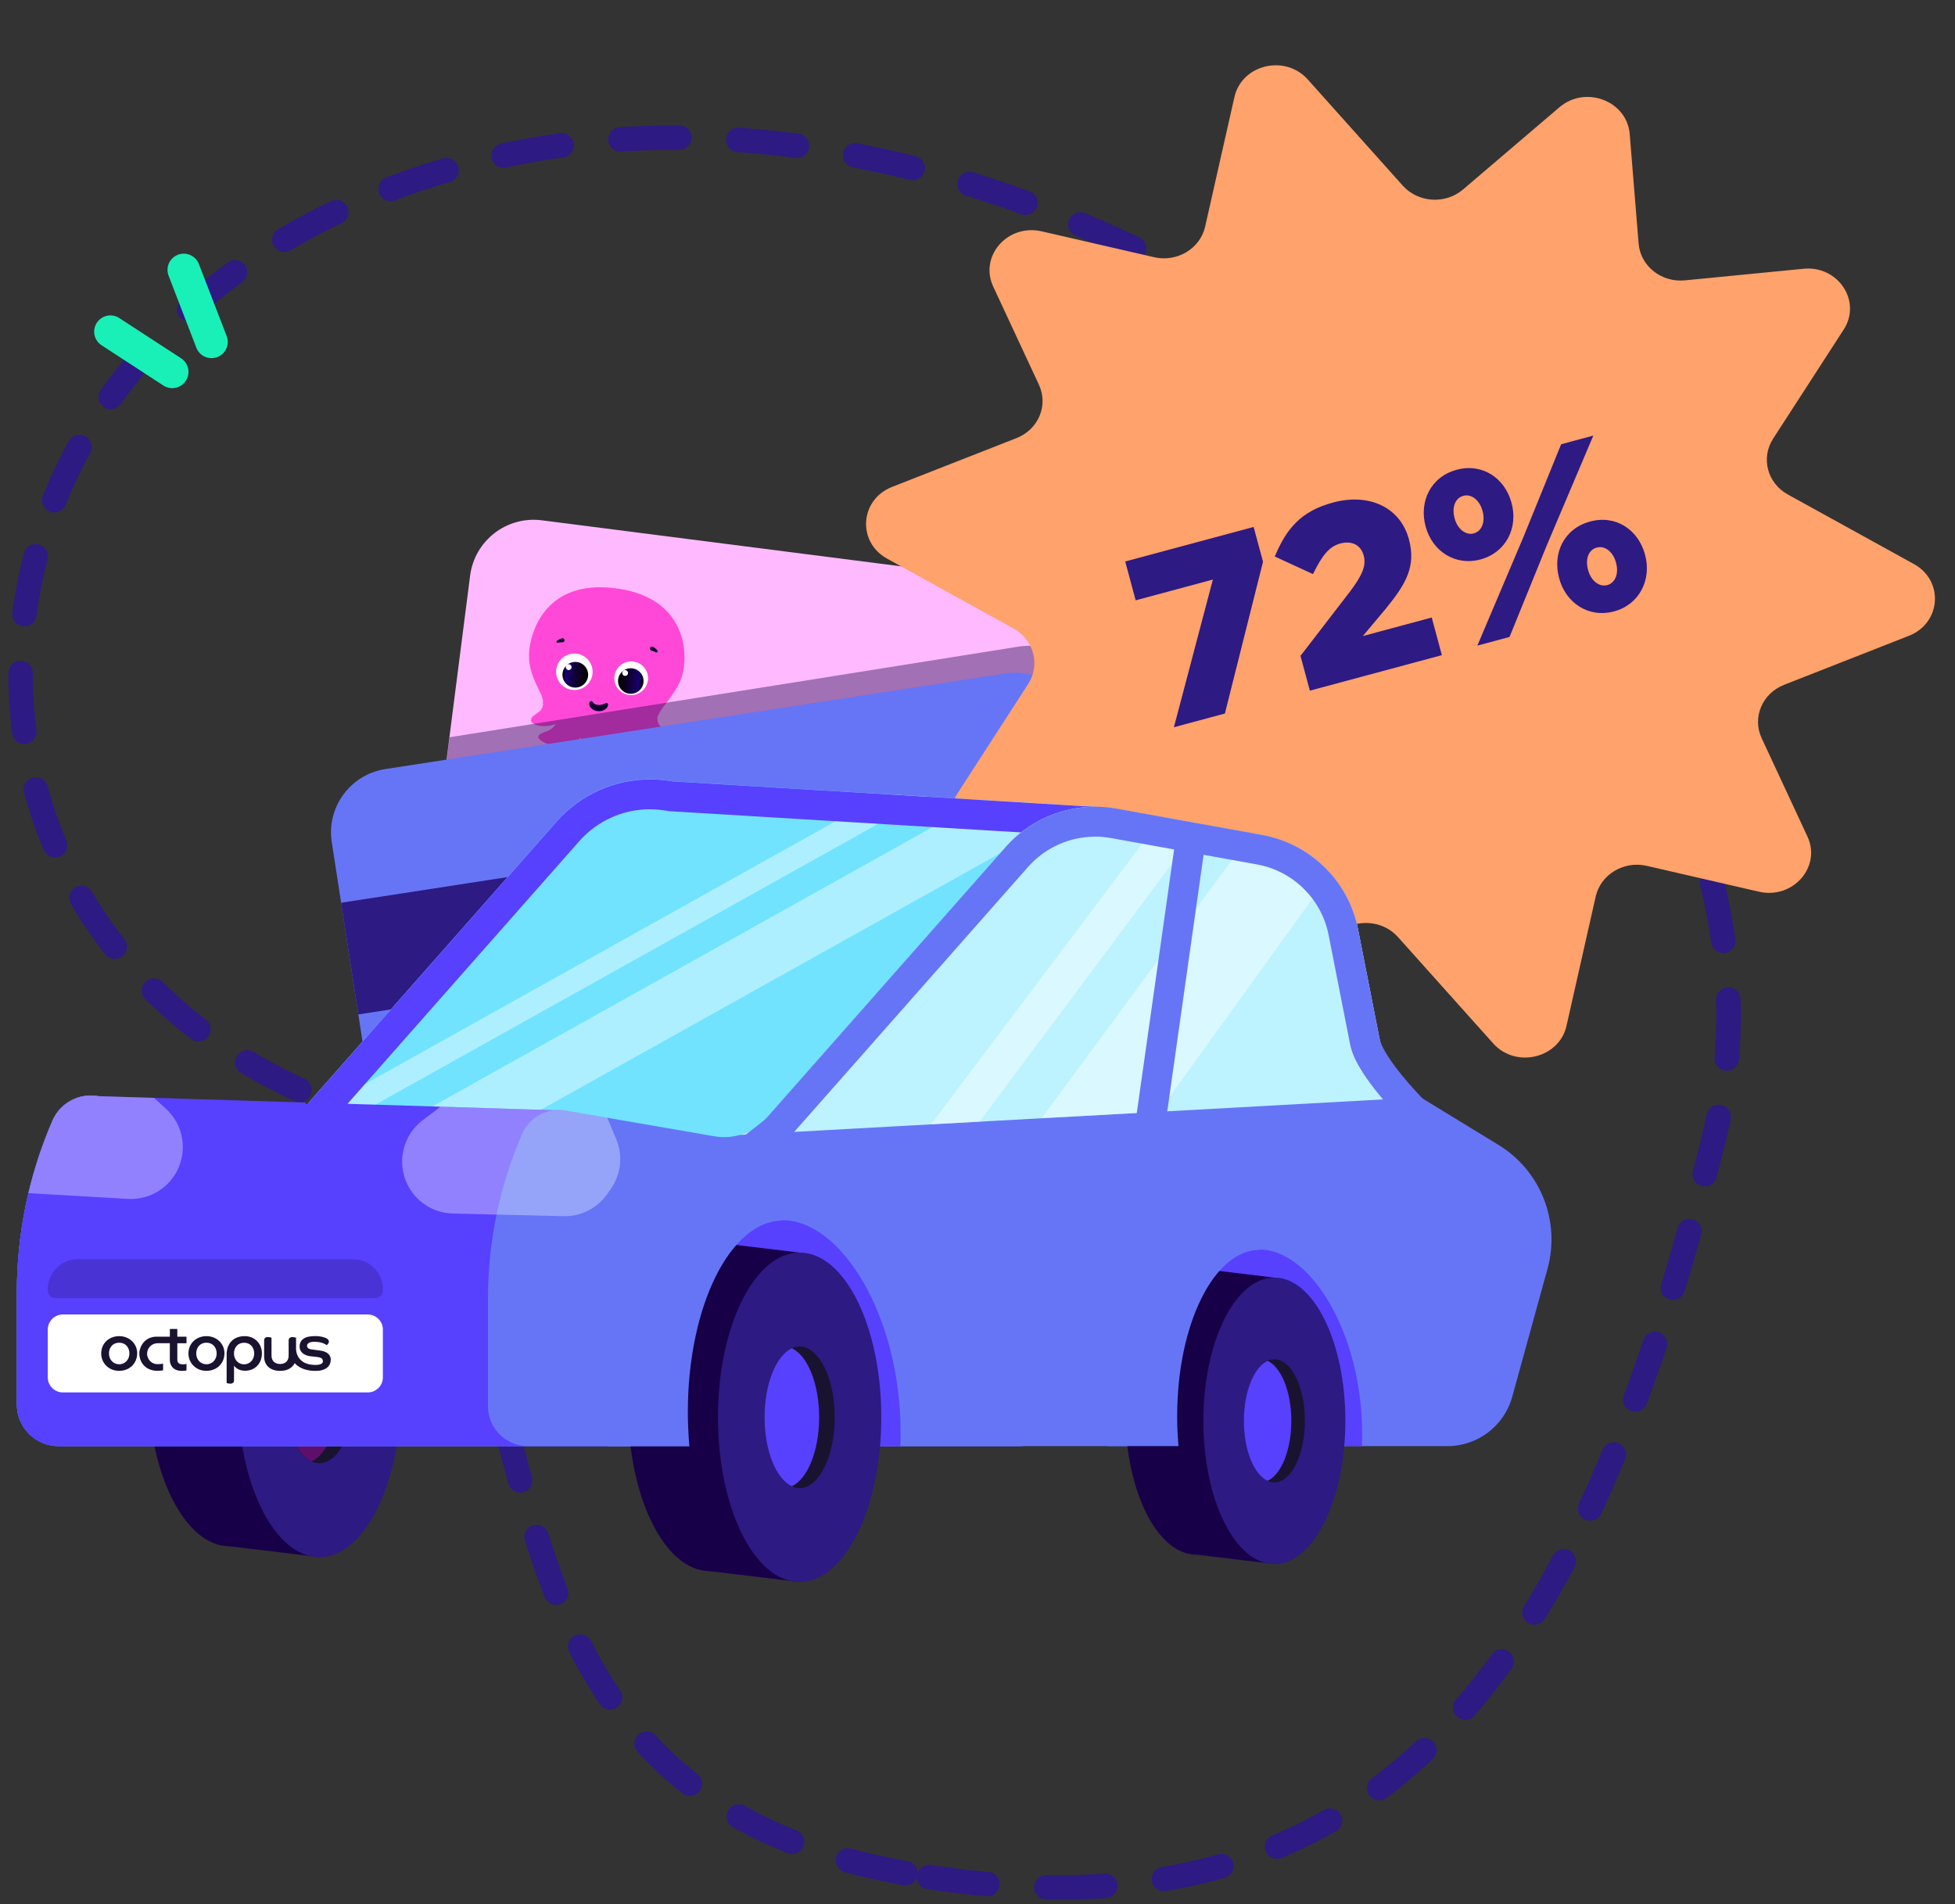 <svg viewBox="0 0 116 113" fill="none" xmlns="http://www.w3.org/2000/svg">
    <rect x="0" y="0" width="116" height="113" fill="#333333" stroke="none"/>
    <path d="M53.728 111.154C25.227 106.147 34.482 77.493 21.413 66.111C-7.874 56.35 -5.464 17.105 29.686 9.277C64.835 1.45 109.379 36.482 101.691 67.549C94.004 98.617 82.228 116.16 53.728 111.154Z"
          stroke="#2D1A83" stroke-width="1.449" stroke-linecap="round" stroke-dasharray="3.5 3.5"/>
    <path d="M12.551 20.29L10.903 16.016" stroke="#18F0B8" stroke-width="1.927" stroke-linecap="round"/>
    <path d="M10.22 22.069L6.551 19.68" stroke="#18F0B8" stroke-width="1.927" stroke-linecap="round"/>
    <g clip-path="url(#clip0_0_2123)">
        <path d="M69.068 35.605L32.147 30.875C30.065 30.608 28.161 32.079 27.894 34.161L25.123 55.79C24.856 57.872 26.328 59.776 28.409 60.042L65.331 64.773C67.412 65.04 69.316 63.568 69.583 61.487L72.354 39.858C72.621 37.776 71.15 35.872 69.068 35.605Z"
              fill="#FFBAFF"/>
        <path d="M37.87 42.933C37.844 43.274 37.988 43.786 38.308 44.013C38.594 44.218 38.834 44.326 38.81 44.513C38.786 44.701 37.819 45.073 36.929 44.501C36.04 43.929 36.019 43.341 35.981 43.097C37.083 42.599 37.87 42.933 37.87 42.933V42.933Z"
              fill="#FF48D8"/>
        <path d="M39.055 42.465C39.259 41.86 40.281 41.076 40.533 39.868C40.867 38.284 40.379 35.35 36.424 34.896C32.47 34.442 31.551 37.316 31.411 38.538C31.225 40.174 32.332 41.159 32.211 41.738C33.101 42.622 36.708 43.948 39.054 42.461L39.055 42.465Z"
              fill="#FF48D8"/>
        <path d="M33.211 42.399C33.158 42.735 32.901 43.204 32.543 43.351C32.218 43.485 31.963 43.537 31.94 43.729C31.917 43.921 32.781 44.497 33.773 44.143C34.765 43.788 34.922 43.217 35.01 42.988C34.052 42.256 33.207 42.399 33.207 42.399L33.211 42.399Z"
              fill="#FF48D8"/>
        <path d="M36.582 43.017C36.582 43.017 36.43 43.676 36.273 44.05C36.116 44.425 35.904 45.066 35.226 44.987C34.548 44.908 34.479 44.148 34.463 43.87C34.444 43.575 34.47 42.699 34.47 42.699C34.47 42.699 35.618 41.879 36.581 43.013L36.582 43.017Z"
              fill="#FF48D8"/>
        <path d="M39.031 42.456C38.862 43.148 39.575 43.257 39.492 43.655C39.409 44.053 37.915 43.88 37.602 43.044C37.289 42.208 39.031 42.456 39.031 42.456V42.456Z"
              fill="#FF48D8"/>
        <path d="M32.228 41.679C32.238 42.391 31.52 42.336 31.508 42.74C31.5 43.144 32.993 43.317 33.487 42.571C33.981 41.825 32.228 41.679 32.228 41.679V41.679Z"
              fill="#FF48D8"/>
        <path d="M34.246 40.934C34.837 40.843 35.242 40.29 35.151 39.7C35.06 39.109 34.507 38.704 33.916 38.795C33.326 38.886 32.921 39.439 33.012 40.029C33.103 40.62 33.656 41.025 34.246 40.934Z"
              fill="white"/>
        <path d="M34.251 40.793C34.667 40.729 34.952 40.34 34.888 39.924C34.823 39.508 34.434 39.223 34.019 39.287C33.603 39.352 33.318 39.741 33.382 40.156C33.446 40.572 33.835 40.857 34.251 40.793Z"
              fill="url(#paint0_linear_0_2123)"/>
        <path d="M33.767 39.76C33.862 39.745 33.927 39.657 33.912 39.562C33.898 39.468 33.809 39.403 33.715 39.417C33.62 39.432 33.555 39.52 33.57 39.615C33.584 39.709 33.673 39.774 33.767 39.76Z"
              fill="white"/>
        <path d="M37.604 41.235C38.149 41.151 38.524 40.64 38.439 40.094C38.355 39.549 37.845 39.175 37.299 39.259C36.753 39.343 36.379 39.854 36.463 40.399C36.547 40.945 37.058 41.319 37.604 41.235Z"
              fill="white"/>
        <path d="M37.544 41.161C37.958 41.097 38.241 40.71 38.177 40.297C38.114 39.883 37.727 39.6 37.313 39.664C36.9 39.728 36.616 40.114 36.68 40.528C36.744 40.941 37.131 41.225 37.544 41.161Z"
              fill="url(#paint1_linear_0_2123)"/>
        <path d="M37.118 40.106C37.213 40.091 37.278 40.003 37.263 39.908C37.249 39.814 37.16 39.749 37.066 39.763C36.971 39.778 36.907 39.866 36.921 39.961C36.936 40.055 37.024 40.12 37.118 40.106Z"
              fill="white"/>
        <path d="M38.75 38.387C38.774 38.401 38.793 38.415 38.817 38.429C38.837 38.443 38.861 38.457 38.882 38.476C38.901 38.49 38.926 38.508 38.946 38.527C38.967 38.546 38.988 38.569 39.011 38.605C39.034 38.641 39.023 38.686 38.983 38.71C38.96 38.727 38.928 38.723 38.904 38.709L38.875 38.691C38.875 38.691 38.856 38.677 38.837 38.671C38.818 38.661 38.8 38.655 38.781 38.645C38.762 38.639 38.739 38.629 38.72 38.623C38.702 38.617 38.679 38.608 38.657 38.607C38.593 38.591 38.552 38.527 38.569 38.463C38.585 38.399 38.649 38.359 38.713 38.375C38.721 38.374 38.731 38.381 38.741 38.388L38.75 38.387Z"
              fill="#100030"/>
        <path d="M33.365 38.118C33.365 38.118 33.321 38.116 33.299 38.115C33.278 38.118 33.256 38.117 33.233 38.117C33.212 38.12 33.191 38.123 33.169 38.127C33.148 38.13 33.131 38.132 33.118 38.134L33.097 38.138C33.068 38.151 33.031 38.135 33.022 38.105C33.018 38.084 33.019 38.062 33.034 38.047C33.06 38.016 33.085 38.004 33.108 37.987C33.132 37.97 33.157 37.958 33.181 37.945C33.205 37.933 33.23 37.92 33.255 37.912C33.279 37.899 33.3 37.892 33.329 37.883L33.337 37.882C33.4 37.859 33.47 37.892 33.493 37.954C33.516 38.016 33.483 38.087 33.421 38.11C33.404 38.112 33.387 38.115 33.374 38.117L33.365 38.118Z"
              fill="#100030"/>
        <path d="M35.192 41.699C35.208 41.718 35.223 41.729 35.238 41.744C35.258 41.759 35.282 41.773 35.31 41.786C35.367 41.808 35.431 41.829 35.497 41.831C35.564 41.839 35.637 41.832 35.7 41.813C35.734 41.808 35.763 41.795 35.788 41.787L35.817 41.773C35.817 41.773 35.83 41.772 35.842 41.765L35.97 41.719C36.012 41.704 36.059 41.727 36.074 41.769C36.076 41.777 36.077 41.786 36.078 41.794C36.081 41.838 36.07 41.883 36.054 41.921C36.051 41.93 36.044 41.94 36.041 41.949L36.027 41.973C36.027 41.973 36.005 42.003 35.994 42.018C35.945 42.069 35.89 42.108 35.837 42.134C35.723 42.191 35.604 42.214 35.48 42.202C35.356 42.195 35.231 42.153 35.126 42.068C35.076 42.028 35.029 41.974 34.996 41.904C34.964 41.839 34.951 41.754 34.979 41.679C34.996 41.624 35.057 41.593 35.108 41.611C35.131 41.616 35.151 41.631 35.163 41.651L35.201 41.702L35.192 41.699Z"
              fill="#100030"/>
        <path opacity="0.4"
              d="M67.256 64.34C67.256 64.34 36.2 52.269 26.407 45.818L26.675 43.749L60.438 38.37C62.706 38.02 64.829 39.576 65.178 41.843L68.46 63.12C68.46 63.12 68.636 63.803 67.261 64.347L67.256 64.34Z"
              fill="#180048"/>
        <path d="M59.651 39.963L22.863 45.637C20.788 45.957 19.366 47.898 19.686 49.972L23.01 71.523C23.33 73.598 25.271 75.02 27.345 74.7L64.133 69.025C66.208 68.706 67.63 66.765 67.31 64.69L63.986 43.139C63.666 41.065 61.725 39.643 59.651 39.963Z"
              fill="#6675F6"/>
        <path d="M64.541 46.737L20.241 53.57L21.263 60.196L65.563 53.363L64.541 46.737Z" fill="#2D1A83"/>
        <path d="M61.455 57.369L53.182 58.645C52.37 58.77 51.812 59.531 51.938 60.343L52.722 65.43C52.848 66.242 53.608 66.799 54.421 66.674L62.694 65.398C63.507 65.273 64.064 64.512 63.938 63.7L63.154 58.613C63.028 57.801 62.268 57.243 61.455 57.369Z"
              fill="#F0FFFF"/>
    </g>
    <path d="M105.87 40.633L113.262 37.73C115.181 36.976 115.355 34.462 113.565 33.472L106.081 29.343C104.865 28.671 104.47 27.178 105.203 26.039L109.394 19.56C110.482 17.883 109.071 15.743 107.009 15.949L99.976 16.636C98.576 16.774 97.334 15.784 97.227 14.451L96.698 7.951C96.539 5.986 94.077 5.048 92.533 6.361L86.808 11.245C85.761 12.137 84.145 12.034 83.232 11.014L77.595 4.714C76.251 3.211 73.681 3.827 73.245 5.756L71.506 13.45C71.208 14.758 69.838 15.579 68.474 15.261L61.805 13.727C59.789 13.266 58.091 15.2 58.932 17.005L61.646 22.833C62.215 24.059 61.615 25.485 60.312 25.998L52.936 28.891C51.017 29.64 50.843 32.159 52.633 33.149L60.128 37.289C61.343 37.961 61.739 39.453 61.005 40.592L56.809 47.087C55.721 48.769 57.132 50.903 59.194 50.698L66.207 50.011C67.607 49.872 68.848 50.862 68.956 52.196L69.479 58.68C69.638 60.645 72.101 61.583 73.64 60.27L79.38 55.376C80.426 54.484 82.042 54.586 82.95 55.607L88.598 61.917C89.942 63.42 92.512 62.799 92.948 60.876L94.682 53.196C94.98 51.888 96.349 51.067 97.714 51.38L104.367 52.914C106.383 53.376 108.081 51.442 107.245 49.641L104.526 43.798C103.957 42.577 104.562 41.146 105.86 40.638L105.87 40.633Z"
          fill="#FFA26B"/>
    <path d="M69.654 43.154L71.966 34.392L67.385 35.624L66.766 33.319L74.385 31.27L74.941 33.334L72.679 42.341L69.654 43.154ZM77.721 40.984L77.165 38.92L80.109 35.096C80.834 34.128 81.076 33.563 80.916 32.969C80.745 32.333 80.204 32.069 79.525 32.252C78.861 32.431 78.444 32.967 77.906 34.067L75.64 33.024C76.331 31.368 77.19 30.333 79.098 29.82C81.261 29.238 83.092 30.125 83.594 31.991L83.602 32.019C84.027 33.603 83.428 34.643 82.243 36.099L80.866 37.743L84.952 36.644L85.553 38.877L77.721 40.984ZM87.845 33.197C86.332 33.604 84.981 32.694 84.593 31.252L84.585 31.224C84.194 29.768 84.888 28.292 86.429 27.878C87.97 27.463 89.293 28.381 89.685 29.837L89.693 29.865C90.081 31.307 89.372 32.786 87.845 33.197ZM86.83 29.422C86.335 29.556 86.135 30.11 86.306 30.746L86.314 30.774C86.481 31.396 86.978 31.778 87.445 31.652C87.925 31.523 88.139 30.965 87.972 30.343L87.964 30.315C87.793 29.679 87.31 29.293 86.83 29.422ZM90.396 31.859L92.631 26.361L94.54 25.848L91.776 32.367L89.568 37.797L87.659 38.311L90.396 31.859ZM95.77 36.28C94.243 36.691 92.902 35.763 92.514 34.321L92.506 34.293C92.114 32.837 92.795 31.365 94.35 30.947C95.891 30.532 97.214 31.45 97.606 32.906L97.613 32.934C98.001 34.376 97.296 35.87 95.77 36.28ZM95.365 34.721C95.846 34.592 96.06 34.034 95.892 33.412L95.885 33.384C95.714 32.748 95.231 32.362 94.75 32.492C94.241 32.629 94.056 33.179 94.227 33.815L94.235 33.843C94.402 34.465 94.899 34.847 95.365 34.721Z"
          fill="#2D1A83"/>
    <path d="M13.623 91.758C10.946 91.758 8.776 87.382 8.776 81.984C8.776 76.587 10.946 72.211 13.623 72.211C16.299 72.211 18.469 76.587 18.469 81.984C18.469 87.382 16.299 91.758 13.623 91.758Z"
          fill="#180048"/>
    <path d="M13.624 91.758L18.953 92.4V72.854L13.624 72.211V91.758Z" fill="#180048"/>
    <path d="M18.953 92.399C16.277 92.399 14.107 88.024 14.107 82.626C14.107 77.228 16.277 72.853 18.953 72.853C21.63 72.853 23.799 77.228 23.799 82.626C23.799 88.024 21.63 92.399 18.953 92.399Z"
          fill="#2D1A83"/>
    <path d="M18.952 86.829C17.802 86.829 16.87 84.948 16.87 82.628C16.87 80.307 17.802 78.426 18.952 78.426C20.102 78.426 21.035 80.307 21.035 82.628C21.035 84.948 20.102 86.829 18.952 86.829Z"
          fill="#191330"/>
    <path d="M18.49 78.533C19.418 78.956 20.111 80.627 20.111 82.627C20.111 84.626 19.418 86.297 18.49 86.72C17.562 86.297 16.87 84.626 16.87 82.627C16.87 80.627 17.562 78.956 18.49 78.533Z"
          fill="#600E6B"/>
    <path d="M60.372 85.811H3.47C2.105 85.811 1 84.706 1 83.342V76.683C1 73.178 1.72 69.71 3.115 66.494C3.57 65.449 4.678 64.85 5.802 65.043L15.019 66.638C16.22 66.846 17.442 66.417 18.247 65.503L33.037 48.739C34.744 46.803 37.341 45.901 39.881 46.361L64.889 47.871C67.88 48.412 67.439 54.326 68.024 57.309L56.165 60.562C56.465 62.086 57.389 63.414 58.715 64.225L63.536 67.171C66.142 68.765 67.38 71.89 66.567 74.835L64.385 82.753C63.886 84.56 62.243 85.811 60.37 85.811H60.372Z"
          fill="#71E3FF"/>
    <g opacity="0.43">
        <path d="M15.82 71.148L58.215 47.47L64.341 47.841L22.606 71.148H15.82Z" fill="white"/>
    </g>
    <g opacity="0.43">
        <path d="M52.465 47.123L54.992 47.275L12.248 71.147H9.446L52.465 47.123Z" fill="white"/>
    </g>
    <path d="M38.569 48.021C36.963 48.021 35.431 48.712 34.369 49.917L19.578 66.68C18.576 67.818 17.132 68.468 15.616 68.468C15.316 68.468 15.011 68.441 14.715 68.391L5.498 66.796C5.458 66.788 5.419 66.786 5.379 66.786C5.104 66.786 4.855 66.95 4.744 67.204C4.097 68.693 3.602 70.254 3.273 71.844C2.944 73.434 2.777 75.062 2.777 76.686V83.345C2.777 83.726 3.087 84.038 3.47 84.038H60.372C61.444 84.038 62.389 83.316 62.674 82.285L64.857 74.367C65.151 73.297 65.091 72.186 64.683 71.155C64.275 70.123 63.559 69.271 62.612 68.693L57.791 65.747C56.046 64.68 54.82 62.918 54.425 60.91L54.108 59.29L55.699 58.853L66.054 56.014C66.015 55.635 65.979 55.244 65.944 54.844C65.817 53.422 65.686 51.951 65.347 50.845C65.17 50.267 64.989 49.971 64.87 49.823C64.776 49.709 64.704 49.663 64.643 49.642L39.777 48.139L39.671 48.133L39.567 48.114C39.24 48.054 38.903 48.025 38.572 48.025M38.572 46.249C39.007 46.249 39.446 46.287 39.883 46.366L64.891 47.877C67.882 48.418 67.441 54.332 68.026 57.315L56.167 60.568C56.467 62.092 57.391 63.42 58.717 64.23L63.538 67.177C66.144 68.77 67.382 71.896 66.569 74.841L64.387 82.758C63.889 84.566 62.245 85.817 60.372 85.817H3.47C2.105 85.817 1 84.712 1 83.347V76.688C1 73.183 1.72 69.715 3.115 66.499C3.512 65.585 4.411 65.013 5.379 65.013C5.519 65.013 5.66 65.025 5.8 65.05L15.017 66.645C15.217 66.68 15.418 66.698 15.616 66.698C16.613 66.698 17.573 66.272 18.247 65.51L33.037 48.747C34.452 47.144 36.474 46.251 38.569 46.251L38.572 46.249Z"
          fill="#5840FF"/>
    <path d="M18.247 65.502L18.312 65.429L33.555 65.899L36.028 85.812H3.47C2.105 85.812 1.001 84.708 1.001 83.343V76.684C1.001 73.179 1.72 69.711 3.116 66.495C3.57 65.45 4.679 64.852 5.803 65.044L18.118 65.423C18.155 65.531 18.197 65.56 18.249 65.504L18.247 65.502Z"
          fill="#5840FF"/>
    <g opacity="0.34">
        <path d="M33.431 72.172L26.866 72.012C25.69 71.983 24.632 71.286 24.141 70.218C23.539 68.907 23.925 67.354 25.074 66.479L26.135 65.67L33.56 65.899L34.326 72.062C34.039 72.141 33.741 72.179 33.435 72.172H33.431Z"
              fill="white"/>
    </g>
    <g opacity="0.34">
        <path d="M3.115 66.495C3.57 65.45 4.678 64.851 5.802 65.045L9.134 65.147L9.83 65.777C10.902 66.743 11.16 68.323 10.452 69.58C9.875 70.606 8.762 71.212 7.588 71.144L1.685 70.802C2.034 69.331 2.511 67.89 3.115 66.496V66.495Z"
              fill="white"/>
    </g>
    <path d="M85.879 85.811H31.32C30.013 85.811 28.953 84.751 28.953 83.444V77.058C28.953 73.698 29.644 70.372 30.981 67.289C31.416 66.286 32.481 65.713 33.557 65.899L42.394 67.429C43.545 67.628 44.717 67.216 45.489 66.34L59.671 50.268C61.309 48.412 63.798 47.546 66.232 47.987L74.895 49.552C77.763 50.069 80.018 52.292 80.58 55.151L81.849 61.604C82.135 63.064 83.023 64.338 84.293 65.116L88.916 67.941C91.414 69.468 92.599 72.466 91.822 75.289L89.73 82.882C89.252 84.614 87.676 85.815 85.879 85.815V85.811Z"
          fill="#6675F6"/>
    <g opacity="0.34">
        <path d="M30.98 67.288C31.415 66.286 32.479 65.712 33.555 65.897L36.028 66.324L36.559 67.585C36.971 68.562 36.852 69.684 36.241 70.554L36.028 70.859C35.435 71.701 34.461 72.194 33.43 72.169L29.463 72.073C29.804 70.435 30.31 68.83 30.98 67.288Z"
              fill="#F0FFFF"/>
    </g>
    <path d="M69.306 85.109C69.306 79.056 71.739 74.148 74.741 74.148C77.743 74.148 80.823 79.056 80.823 85.109C80.823 85.345 80.817 85.58 80.811 85.813H69.32C69.312 85.58 69.308 85.345 69.308 85.109H69.306Z"
          fill="#5840FF"/>
    <path d="M70.98 92.252C68.653 92.252 66.767 88.447 66.767 83.753C66.767 79.059 68.653 75.254 70.98 75.254C73.307 75.254 75.193 79.059 75.193 83.753C75.193 88.447 73.307 92.252 70.98 92.252Z"
          fill="#180048"/>
    <path d="M70.98 92.252L75.615 92.81V75.814L70.98 75.254V92.252Z" fill="#180048"/>
    <path d="M75.615 92.811C73.288 92.811 71.402 89.005 71.402 84.312C71.402 79.618 73.288 75.813 75.615 75.813C77.941 75.813 79.828 79.618 79.828 84.312C79.828 89.005 77.941 92.811 75.615 92.811Z"
          fill="#2D1A83"/>
    <path d="M75.614 87.965C74.614 87.965 73.803 86.329 73.803 84.312C73.803 82.294 74.614 80.659 75.614 80.659C76.614 80.659 77.425 82.294 77.425 84.312C77.425 86.329 76.614 87.965 75.614 87.965Z"
          fill="#191330"/>
    <path d="M75.212 80.753C76.018 81.123 76.621 82.574 76.621 84.314C76.621 86.053 76.018 87.504 75.212 87.874C74.405 87.504 73.803 86.053 73.803 84.314C73.803 82.574 74.405 81.123 75.212 80.753Z"
          fill="#5840FF"/>
    <path d="M45.486 66.34L59.669 50.267C61.307 48.412 63.795 47.546 66.23 47.987L74.892 49.552C77.76 50.069 80.016 52.292 80.578 55.15L81.846 61.603C82.133 63.064 83.02 64.338 84.29 65.116L43.897 67.346C44.501 67.171 45.055 66.829 45.486 66.342V66.34Z"
          fill="#BDF2FF"/>
    <g opacity="0.43">
        <path d="M74.271 49.438L74.892 49.55C76.499 49.84 77.916 50.666 78.948 51.842L68.768 65.972L61.8 66.357L74.271 49.438Z"
              fill="white"/>
    </g>
    <g opacity="0.43">
        <path d="M71.295 48.9L58.127 66.56L55.24 66.719L68.963 48.48L71.295 48.9Z" fill="white"/>
    </g>
    <path d="M64.974 49.649C63.456 49.649 62.008 50.303 61.002 51.441L46.819 67.513C46.696 67.653 46.542 67.827 45.164 68.858C44.797 69.133 44.381 69.441 43.936 69.765L82.698 65.964C82.686 65.95 82.675 65.939 82.663 65.925C80.398 63.441 80.177 62.313 80.103 61.941L78.835 55.488C78.629 54.437 78.117 53.486 77.353 52.734C76.591 51.983 75.631 51.485 74.578 51.294L65.915 49.73C65.605 49.674 65.288 49.645 64.974 49.645M64.974 47.869C65.392 47.869 65.811 47.905 66.231 47.982L74.893 49.547C77.761 50.065 80.017 52.288 80.579 55.145L81.847 61.599C82.134 63.059 85.573 66.564 86.843 67.342L37.223 72.209C37.828 72.034 45.058 66.824 45.487 66.337L59.67 50.265C61.025 48.729 62.965 47.87 64.974 47.87V47.869Z"
          fill="#6675F6"/>
    <path d="M74.74 74.166C72.037 74.166 69.847 78.585 69.847 84.034C69.847 84.642 69.876 85.235 69.928 85.812H65.74L66.837 72.211L74.74 74.164V74.166Z"
          fill="#6675F6"/>
    <path d="M40.191 85.016C40.191 78.054 42.99 72.409 46.443 72.409C49.895 72.409 53.437 78.052 53.437 85.016C53.437 85.287 53.431 85.556 53.423 85.824H40.207C40.199 85.556 40.193 85.287 40.193 85.016H40.191Z"
          fill="#5840FF"/>
    <path d="M42.117 93.233C39.44 93.233 37.271 88.858 37.271 83.46C37.271 78.062 39.44 73.687 42.117 73.687C44.793 73.687 46.963 78.062 46.963 83.46C46.963 88.858 44.793 93.233 42.117 93.233Z"
          fill="#180048"/>
    <path d="M42.117 93.233L47.446 93.876V74.33L42.117 73.687V93.233Z" fill="#180048"/>
    <path d="M47.446 93.874C44.77 93.874 42.6 89.499 42.6 84.101C42.6 78.704 44.77 74.328 47.446 74.328C50.123 74.328 52.292 78.704 52.292 84.101C52.292 89.499 50.123 93.874 47.446 93.874Z"
          fill="#2D1A83"/>
    <path d="M47.445 88.304C46.295 88.304 45.363 86.423 45.363 84.103C45.363 81.783 46.295 79.902 47.445 79.902C48.596 79.902 49.528 81.783 49.528 84.103C49.528 86.423 48.596 88.304 47.445 88.304Z"
          fill="#191330"/>
    <path d="M46.983 80.008C47.911 80.431 48.604 82.102 48.604 84.102C48.604 86.101 47.911 87.772 46.983 88.195C46.056 87.772 45.363 86.101 45.363 84.102C45.363 82.102 46.056 80.431 46.983 80.008Z"
          fill="#5840FF"/>
    <path d="M46.441 72.431C43.333 72.431 40.813 77.512 40.813 83.781C40.813 84.479 40.846 85.163 40.906 85.827H36.089L37.351 70.185L46.439 72.433L46.441 72.431Z"
          fill="#6675F6"/>
    <path d="M69.706 50.124L71.465 50.373L68.901 68.478L67.142 68.229L69.706 50.124Z" fill="#6675F6"/>
    <path d="M3.728 78.003H21.825C22.319 78.003 22.718 78.403 22.718 78.896V81.733C22.718 82.226 22.319 82.626 21.825 82.626H3.728C3.235 82.626 2.835 82.226 2.835 81.733V78.896C2.835 78.403 3.235 78.003 3.728 78.003Z"
          fill="white"/>
    <g opacity="0.35">
        <path d="M20.94 74.722H4.612C3.631 74.722 2.836 75.518 2.836 76.498V76.585C2.836 76.831 3.036 77.031 3.282 77.031H22.272C22.519 77.031 22.719 76.831 22.719 76.585V76.498C22.719 75.516 21.922 74.722 20.942 74.722H20.94Z"
              fill="#2D1A83"/>
    </g>
    <path d="M8.14 80.303C8.14 80.879 7.716 81.346 7.06 81.346C6.464 81.346 6.004 80.894 6.004 80.317C6.004 79.71 6.475 79.287 7.072 79.287C7.668 79.287 8.14 79.726 8.14 80.301V80.303ZM7.072 80.957C7.426 80.957 7.678 80.671 7.678 80.317C7.678 79.962 7.453 79.676 7.072 79.676C6.691 79.676 6.465 79.962 6.465 80.317C6.465 80.671 6.716 80.957 7.072 80.957Z"
          fill="#191330"/>
    <path d="M13.318 80.303C13.318 80.879 12.894 81.346 12.238 81.346C11.642 81.346 11.181 80.894 11.181 80.317C11.181 79.71 11.653 79.287 12.25 79.287C12.846 79.287 13.318 79.726 13.318 80.301V80.303ZM12.25 80.957C12.604 80.957 12.856 80.671 12.856 80.317C12.856 79.962 12.631 79.676 12.25 79.676C11.869 79.676 11.643 79.962 11.643 80.317C11.643 80.671 11.894 80.957 12.25 80.957Z"
          fill="#191330"/>
    <path d="M15.672 80.507C15.672 80.507 15.672 79.718 15.672 79.514C15.708 79.229 16.11 79.381 16.11 79.381V80.446C16.11 80.777 16.338 80.94 16.619 80.94C16.899 80.94 17.127 80.784 17.127 80.446C17.127 80.446 17.127 79.72 17.127 79.516C17.163 79.231 17.566 79.383 17.566 79.383V80.067C17.623 80.909 18.43 80.973 18.43 80.973C19.232 81.085 19.161 80.754 19.161 80.754C19.14 80.588 19.017 80.55 18.803 80.523C18.67 80.505 18.555 80.494 18.555 80.494C17.694 80.44 17.779 79.872 17.779 79.872C17.791 79.393 18.305 79.32 18.305 79.32C18.759 79.239 19.078 79.32 19.078 79.32C19.785 79.466 19.436 79.801 19.378 79.82C19.378 79.82 19.19 79.647 18.751 79.624C18.208 79.589 18.218 79.845 18.218 79.845C18.201 80.032 18.439 80.067 18.439 80.067L19.02 80.147C19.707 80.244 19.623 80.731 19.623 80.731C19.579 81.339 18.853 81.344 18.853 81.344C17.86 81.402 17.486 80.886 17.486 80.886C17.348 81.163 17.069 81.348 16.609 81.348C16.058 81.348 15.672 81.04 15.672 80.486"
          fill="#191330"/>
    <path d="M9.223 79.319C8.43 79.375 8.249 80.114 8.268 80.328C8.256 80.651 8.484 81.344 9.359 81.346C9.475 81.344 9.581 81.332 9.677 81.315V80.922C9.592 80.938 9.492 80.947 9.369 80.949C8.959 80.959 8.728 80.624 8.728 80.328C8.728 79.985 9.009 79.702 9.369 79.706H10.077V80.676C10.077 80.676 10.025 81.498 11.066 81.326V80.936C10.489 81.061 10.522 80.697 10.522 80.697V79.708H11.066V79.319H10.522V78.861H10.079V79.319H9.221H9.223Z"
          fill="#191330"/>
    <path d="M13.886 81.935C13.85 82.22 13.447 82.068 13.447 82.068V80.317C13.473 79.759 13.807 79.302 14.495 79.287C15.103 79.274 15.538 79.726 15.541 80.301C15.545 80.912 15.118 81.366 14.485 81.339C14.26 81.327 14.038 81.237 13.886 81.042C13.886 81.042 13.884 81.731 13.886 81.935ZM14.483 80.96C14.833 80.96 15.083 80.673 15.083 80.319C15.083 79.965 14.86 79.678 14.483 79.678C14.106 79.678 13.883 79.965 13.883 80.319C13.883 80.673 14.129 80.96 14.483 80.96Z"
          fill="#191330"/>
    <defs>
        <linearGradient id="paint0_linear_0_2123" x1="34.851" y1="40.123" x2="33.358" y2="39.953"
                        gradientUnits="userSpaceOnUse">
            <stop/>
            <stop offset="0.45" stop-color="#100030"/>
            <stop offset="0.84" stop-color="#180070"/>
            <stop offset="1"/>
        </linearGradient>
        <linearGradient id="paint1_linear_0_2123" x1="36.683" y1="40.328" x2="38.145" y2="40.495"
                        gradientUnits="userSpaceOnUse">
            <stop/>
            <stop offset="0.45" stop-color="#100030"/>
            <stop offset="0.84" stop-color="#180070"/>
            <stop offset="1"/>
        </linearGradient>
        <clipPath id="clip0_0_2123">
            <rect width="55.402" height="55.402" fill="white" transform="translate(15.293 26.913) rotate(-8.769)"/>
        </clipPath>
    </defs>
</svg>
